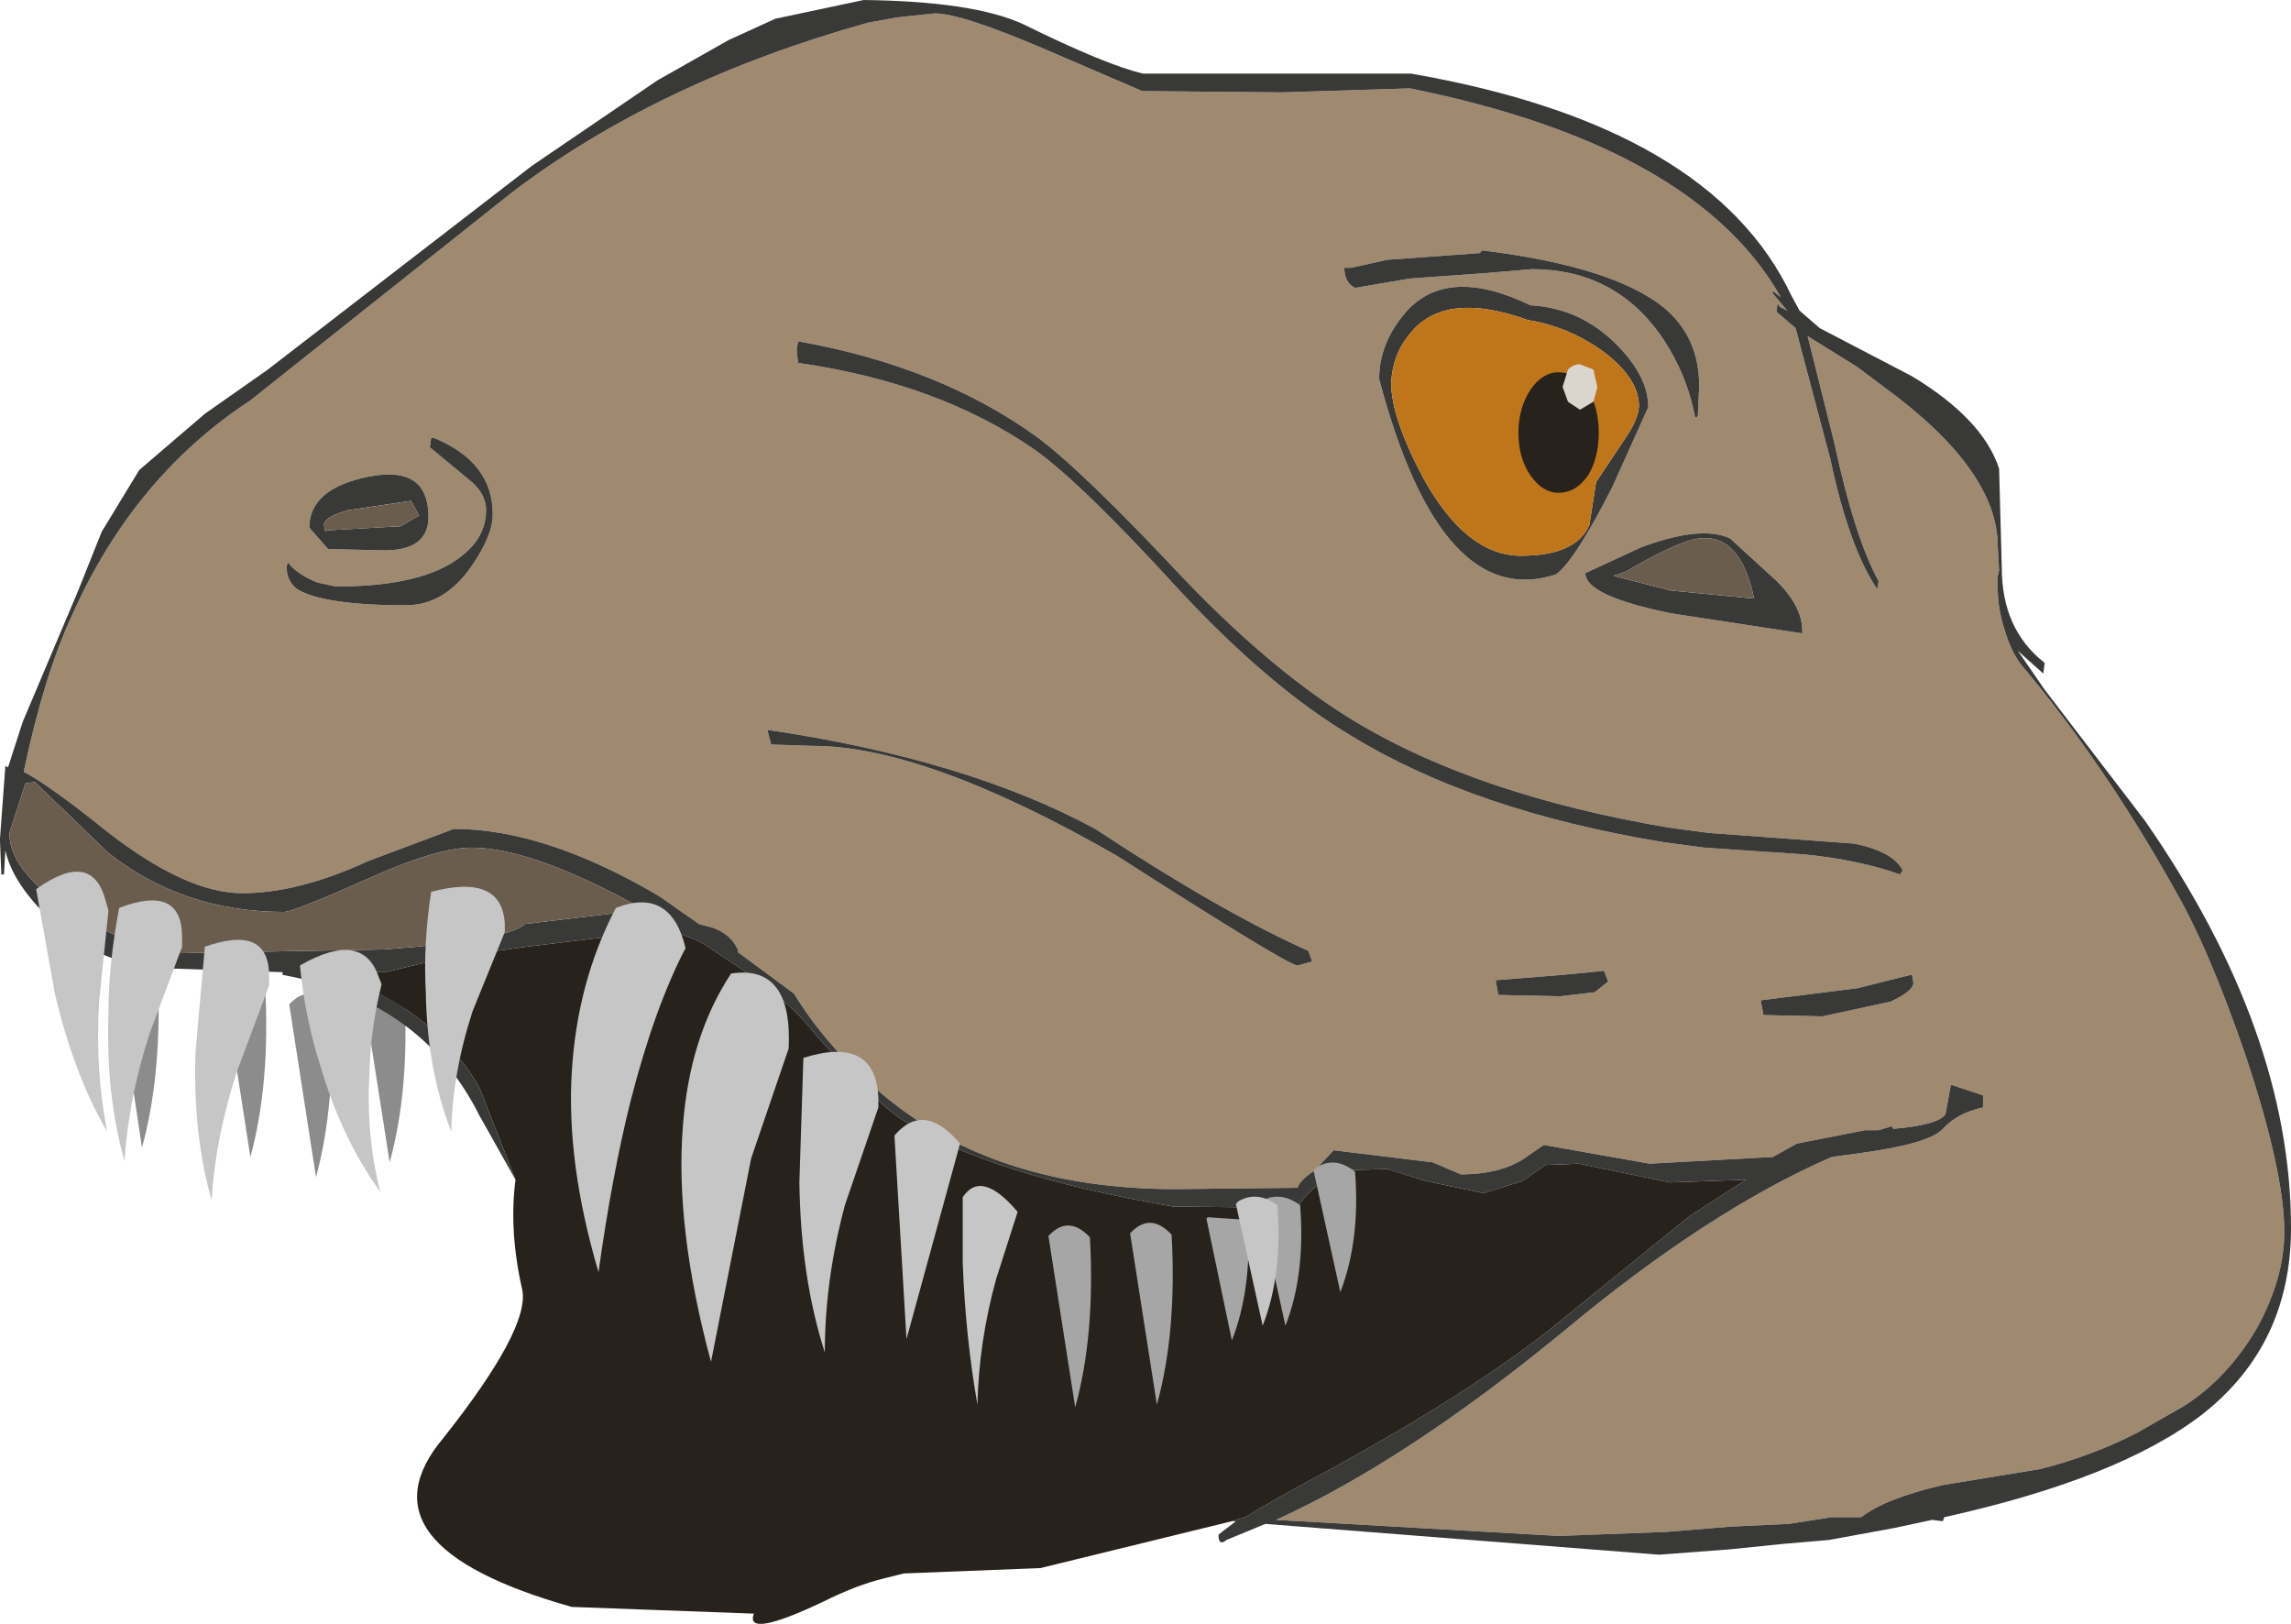 <?xml version="1.0" encoding="UTF-8" standalone="no"?>
<svg xmlns:xlink="http://www.w3.org/1999/xlink" height="60.65px" width="85.55px" xmlns="http://www.w3.org/2000/svg">
  <g transform="matrix(1.0, 0.0, 0.0, 1.0, 42.8, 29.0)">
    <path d="M-38.4 7.35 Q-37.65 6.7 -36.9 7.5 -36.75 11.15 -37.5 13.85 L-38.45 7.45 -38.4 7.35" fill="#8c8c8c" fill-rule="evenodd" stroke="none"/>
    <path d="M-29.25 8.0 L-29.15 7.9 Q-28.45 7.25 -27.7 8.05 -27.5 11.7 -28.25 14.4 L-29.25 8.0" fill="#8c8c8c" fill-rule="evenodd" stroke="none"/>
    <path d="M-31.0 14.95 L-32.0 8.5 -31.9 8.4 Q-31.2 7.75 -30.45 8.55 -30.25 12.2 -31.0 14.95" fill="#8c8c8c" fill-rule="evenodd" stroke="none"/>
    <path d="M-33.45 14.2 L-34.45 7.75 -34.35 7.65 Q-33.65 7.0 -32.9 7.8 -32.7 11.45 -33.45 14.2" fill="#8c8c8c" fill-rule="evenodd" stroke="none"/>
    <path d="M12.65 -18.8 L14.4 -18.95 Q17.45 -18.95 19.2 -16.5 20.2 -15.05 20.5 -13.4 L20.6 -13.45 20.65 -14.6 Q20.65 -16.4 19.35 -17.5 17.45 -19.05 12.55 -19.65 L12.45 -19.55 9.0 -19.3 7.65 -19.0 7.4 -19.0 Q7.4 -18.45 7.8 -18.25 L9.85 -18.6 12.65 -18.8 M5.05 -25.55 L9.85 -25.7 Q20.5 -23.55 23.7 -17.9 L23.45 -18.1 23.35 -18.1 23.9 -17.45 23.95 -17.4 Q23.75 -17.5 23.65 -17.55 23.55 -17.8 23.55 -17.35 L24.25 -16.75 25.55 -11.85 Q26.25 -8.55 27.3 -7.0 L27.35 -7.3 Q26.45 -8.95 25.7 -12.45 L24.7 -16.45 26.55 -15.3 27.55 -14.55 Q31.8 -11.45 31.8 -8.6 L31.85 -7.7 31.8 -7.5 Q31.75 -6.4 32.05 -5.5 32.3 -4.65 32.7 -4.15 35.8 -0.45 38.4 4.2 39.7 6.45 41.05 10.4 42.5 14.75 42.5 17.0 42.5 18.7 41.5 20.55 40.4 22.45 38.75 23.5 L37.0 24.5 Q35.35 25.35 33.4 25.85 L29.75 26.45 Q27.6 26.95 26.7 27.65 L25.6 27.65 24.0 27.9 21.85 28.0 19.4 28.2 15.4 28.35 4.85 27.75 Q9.7 25.55 15.6 20.7 21.0 16.2 25.6 14.2 L26.7 14.05 Q29.25 13.7 29.75 13.15 30.3 12.55 31.25 12.35 L31.25 11.9 30.05 11.5 29.85 12.6 Q29.6 13.0 27.9 13.15 L27.85 13.05 27.35 13.2 26.85 13.2 24.3 13.7 23.4 14.2 18.8 14.45 17.1 14.15 14.85 13.75 14.05 14.3 Q13.15 14.85 11.75 14.85 L10.7 14.4 7.0 13.95 6.3 14.7 Q5.75 15.05 5.65 15.35 L1.1 15.4 Q-5.6 15.4 -9.8 11.9 -11.9 10.15 -13.15 8.1 L-15.25 6.55 -15.25 6.45 Q-15.5 5.9 -16.15 5.65 L-16.7 5.5 -18.2 4.45 Q-22.45 1.95 -25.85 1.95 L-29.05 3.15 Q-31.65 4.35 -33.75 4.35 -35.85 4.35 -38.8 2.05 -40.85 0.4 -41.85 -0.15 L-41.9 -0.15 -41.9 -0.25 Q-41.15 -3.8 -40.1 -6.05 -37.8 -11.2 -33.45 -14.05 L-23.7 -21.8 Q-18.25 -25.95 -10.4 -28.15 L-9.3 -28.35 -7.9 -28.5 Q-6.9 -28.5 -3.75 -27.15 L-0.15 -25.6 5.05 -25.55 M7.9 -2.0 Q4.8 -3.85 1.4 -7.4 -2.4 -11.45 -4.1 -12.7 -7.7 -15.3 -12.95 -16.25 L-13.0 -16.25 -13.05 -15.95 -13.0 -15.45 Q-7.75 -14.7 -4.15 -12.2 -2.4 -10.95 1.25 -6.95 4.65 -3.3 7.7 -1.5 12.3 1.3 19.35 2.45 L20.85 2.65 24.55 2.9 Q26.6 3.1 28.15 3.65 L28.25 3.5 Q27.9 2.8 26.45 2.5 L21.0 2.1 19.5 1.9 Q12.45 0.7 7.9 -2.0 M18.75 -13.8 Q18.75 -14.95 17.55 -16.15 16.2 -17.5 14.35 -17.6 11.25 -19.1 9.7 -17.35 8.7 -16.2 8.7 -14.85 11.0 -6.15 15.3 -7.55 16.0 -8.05 17.4 -10.8 L18.75 -13.8 M16.4 -7.6 Q16.4 -6.75 19.6 -6.1 L24.5 -5.35 24.5 -5.45 Q24.5 -6.35 23.55 -7.3 L21.8 -8.9 Q20.7 -9.4 18.45 -8.55 L16.4 -7.6 M-31.25 -9.3 L-30.55 -8.5 -28.45 -8.45 Q-26.8 -8.45 -26.8 -9.7 -26.8 -11.65 -29.05 -11.2 -31.25 -10.75 -31.25 -9.3 M-26.6 -12.65 L-26.7 -12.65 -26.75 -12.3 -25.3 -11.1 Q-24.65 -10.6 -24.65 -9.95 -24.65 -8.95 -25.55 -8.25 -26.95 -7.1 -30.25 -7.1 L-30.95 -7.25 Q-31.7 -7.55 -32.05 -8.0 L-32.1 -7.85 Q-32.1 -7.3 -31.7 -7.0 -30.7 -6.4 -27.65 -6.4 -26.2 -6.4 -25.2 -7.85 -24.4 -9.0 -24.4 -9.8 -24.4 -11.75 -26.6 -12.65 M5.65 7.05 L6.2 6.9 6.05 6.5 Q2.8 5.05 -1.9 1.95 -6.7 -0.65 -14.15 -1.75 L-14.0 -1.2 -12.45 -1.15 Q-8.25 -1.15 -1.1 2.95 5.3 7.05 5.65 7.05 M13.05 7.6 L13.15 8.15 15.45 8.2 16.75 8.05 17.25 7.65 17.1 7.25 15.55 7.4 13.05 7.6 M23.05 8.9 L25.25 8.95 27.8 8.4 Q28.65 8.0 28.65 7.7 L28.6 7.4 28.55 7.4 26.55 7.9 22.95 8.35 23.05 8.9" fill="#9f8a70" fill-rule="evenodd" stroke="none"/>
    <path d="M5.05 -25.55 L-0.15 -25.6 -3.75 -27.15 Q-6.9 -28.5 -7.9 -28.5 L-9.3 -28.35 -10.4 -28.15 Q-18.25 -25.95 -23.7 -21.8 L-33.45 -14.05 Q-37.8 -11.2 -40.1 -6.05 -41.15 -3.8 -41.9 -0.25 L-41.9 -0.15 -41.85 -0.15 Q-40.85 0.4 -38.8 2.05 -35.85 4.35 -33.75 4.35 -31.65 4.35 -29.05 3.15 L-25.85 1.95 Q-22.45 1.95 -18.2 4.45 L-16.7 5.5 -16.15 5.65 Q-15.5 5.9 -15.25 6.45 L-15.25 6.55 -13.15 8.1 Q-11.9 10.15 -9.8 11.9 -5.6 15.4 1.1 15.4 L5.65 15.35 Q5.75 15.05 6.3 14.7 L7.0 13.95 10.7 14.4 11.75 14.85 Q13.15 14.85 14.05 14.3 L14.85 13.75 17.1 14.15 18.8 14.45 23.4 14.2 24.3 13.7 26.85 13.2 27.35 13.2 27.85 13.05 27.9 13.15 Q29.6 13.0 29.85 12.6 L30.05 11.5 31.25 11.9 31.25 12.35 Q30.3 12.55 29.75 13.15 29.25 13.7 26.7 14.05 L25.6 14.2 Q21.0 16.2 15.6 20.7 9.7 25.55 4.85 27.75 L15.4 28.35 19.4 28.2 21.85 28.0 24.0 27.9 25.6 27.65 26.7 27.65 Q27.6 26.95 29.75 26.45 L33.4 25.85 Q35.35 25.35 37.0 24.5 L38.75 23.5 Q40.4 22.45 41.5 20.55 42.5 18.7 42.5 17.0 42.5 14.75 41.05 10.4 39.7 6.45 38.4 4.2 35.8 -0.45 32.7 -4.15 32.3 -4.65 32.05 -5.5 31.75 -6.4 31.8 -7.5 L31.85 -7.7 31.8 -8.6 Q31.8 -11.45 27.55 -14.55 L26.55 -15.3 24.7 -16.45 25.7 -12.45 Q26.45 -8.95 27.35 -7.3 L27.3 -7.0 Q26.25 -8.55 25.55 -11.85 L24.25 -16.75 23.55 -17.35 Q23.55 -17.8 23.65 -17.55 23.75 -17.5 23.95 -17.4 L23.9 -17.45 23.35 -18.1 23.45 -18.1 23.7 -17.9 Q20.5 -23.55 9.85 -25.7 L5.05 -25.55 M12.65 -18.8 L9.85 -18.6 7.8 -18.25 Q7.4 -18.45 7.4 -19.0 L7.65 -19.0 9.0 -19.3 12.45 -19.55 12.55 -19.65 Q17.45 -19.05 19.35 -17.5 20.65 -16.4 20.65 -14.6 L20.6 -13.45 20.5 -13.4 Q20.2 -15.05 19.2 -16.5 17.45 -18.95 14.4 -18.95 L12.65 -18.8 M18.4 -13.85 Q18.4 -14.85 17.1 -15.85 15.8 -16.8 14.25 -17.05 11.2 -18.15 9.9 -16.6 9.2 -15.8 9.15 -14.7 9.15 -13.4 10.35 -11.15 11.95 -8.25 14.0 -8.25 16.05 -8.25 16.55 -9.4 L16.8 -11.0 17.8 -12.5 Q18.4 -13.35 18.4 -13.85 M18.75 -13.8 L17.4 -10.8 Q16.0 -8.05 15.3 -7.55 11.0 -6.15 8.7 -14.85 8.7 -16.2 9.7 -17.35 11.25 -19.1 14.35 -17.6 16.2 -17.5 17.55 -16.15 18.75 -14.95 18.75 -13.8 M7.9 -2.0 Q12.45 0.7 19.5 1.9 L21.0 2.1 26.45 2.5 Q27.9 2.8 28.25 3.5 L28.15 3.65 Q26.6 3.1 24.55 2.9 L20.85 2.65 19.35 2.45 Q12.3 1.3 7.7 -1.5 4.65 -3.3 1.25 -6.95 -2.4 -10.95 -4.15 -12.2 -7.75 -14.7 -13.0 -15.45 L-13.05 -15.95 -13.0 -16.25 -12.95 -16.25 Q-7.7 -15.3 -4.1 -12.7 -2.4 -11.45 1.4 -7.4 4.8 -3.85 7.9 -2.0 M17.45 -7.5 L19.6 -6.95 22.7 -6.65 Q22.2 -9.05 20.7 -8.9 19.95 -8.85 17.9 -7.65 L17.45 -7.5 M16.4 -7.6 L18.45 -8.55 Q20.7 -9.4 21.8 -8.9 L23.55 -7.3 Q24.5 -6.35 24.5 -5.45 L24.5 -5.35 19.6 -6.1 Q16.4 -6.75 16.4 -7.6 M-23.55 15.05 L-24.9 12.65 Q-27.05 8.35 -32.25 7.4 L-32.25 7.3 -36.8 7.15 Q-39.25 7.0 -41.1 5.15 -42.35 3.9 -42.6 2.75 L-42.65 3.65 -42.75 3.65 -42.8 2.4 -42.8 2.3 -42.6 -0.4 -42.5 -0.35 -41.95 -2.05 -39.9 -6.9 -39.0 -9.15 -37.6 -11.45 -35.15 -13.55 -32.8 -15.2 -22.95 -22.8 -18.25 -26.0 -15.6 -27.5 -13.85 -28.3 -10.55 -29.0 Q-6.45 -28.95 -4.6 -28.1 -1.45 -26.55 -0.1 -26.25 L9.9 -26.25 Q21.1 -24.3 24.1 -17.95 L24.4 -17.4 25.15 -16.75 28.6 -14.95 Q31.25 -13.35 31.85 -11.5 L31.95 -7.8 Q31.95 -5.5 33.55 -4.25 L33.5 -3.85 32.55 -4.7 33.55 -3.25 37.3 1.65 Q42.75 9.5 42.75 16.85 42.75 21.2 39.45 23.8 36.35 26.2 29.8 27.65 L29.75 27.8 29.35 27.75 27.95 28.05 25.5 28.5 23.75 28.65 21.8 28.85 19.15 29.05 4.45 27.9 3.0 28.5 Q2.7 28.75 2.7 28.3 L3.35 27.8 3.2 27.8 3.7 27.65 Q4.75 27.0 6.9 25.85 12.0 23.05 15.0 20.7 L20.3 16.4 22.4 15.05 19.55 15.15 16.15 14.45 14.9 14.5 14.05 15.1 12.6 15.55 10.45 15.1 9.0 14.65 7.05 14.7 6.4 15.25 Q5.85 15.7 5.65 16.1 L1.0 16.05 Q-5.95 14.85 -9.05 12.85 -10.3 12.05 -12.75 9.15 -13.65 8.1 -16.15 6.5 L-16.35 6.35 -16.6 6.2 Q-17.3 5.85 -17.7 5.85 L-19.85 5.95 -21.5 6.15 -23.15 6.35 -26.35 6.8 -28.4 7.3 -30.65 7.3 Q-26.7 8.5 -24.9 11.6 L-23.55 15.05 M23.05 8.9 L22.95 8.35 26.55 7.9 28.55 7.4 28.6 7.4 28.65 7.7 Q28.65 8.0 27.8 8.4 L25.25 8.95 23.05 8.9 M13.05 7.6 L15.55 7.4 17.1 7.25 17.25 7.65 16.75 8.05 15.45 8.2 13.15 8.15 13.05 7.6 M5.65 7.05 Q5.3 7.05 -1.1 2.95 -8.25 -1.15 -12.45 -1.15 L-14.0 -1.2 -14.15 -1.75 Q-6.7 -0.65 -1.9 1.95 2.8 5.05 6.05 6.5 L6.2 6.9 5.65 7.05 M-26.6 -12.65 Q-24.4 -11.75 -24.4 -9.8 -24.4 -9.0 -25.2 -7.85 -26.2 -6.4 -27.65 -6.4 -30.7 -6.4 -31.7 -7.0 -32.1 -7.3 -32.1 -7.85 L-32.05 -8.0 Q-31.7 -7.55 -30.95 -7.25 L-30.25 -7.1 Q-26.95 -7.1 -25.55 -8.25 -24.65 -8.95 -24.65 -9.95 -24.65 -10.6 -25.3 -11.1 L-26.75 -12.3 -26.7 -12.65 -26.6 -12.65 M-31.25 -9.3 Q-31.25 -10.75 -29.05 -11.2 -26.8 -11.65 -26.8 -9.7 -26.8 -8.45 -28.45 -8.45 L-30.55 -8.5 -31.25 -9.3 M-30.65 -9.15 L-30.55 -9.2 -27.85 -9.35 -27.15 -9.75 -27.45 -10.3 -29.8 -9.95 Q-30.7 -9.7 -30.7 -9.4 L-30.65 -9.15 M-18.25 5.25 Q-22.75 2.65 -25.2 2.65 -26.5 2.65 -29.15 3.85 -31.85 5.05 -32.2 5.05 -35.95 5.05 -38.75 2.85 L-41.5 0.2 -41.85 0.25 -42.45 2.1 Q-42.45 3.35 -40.7 4.65 -39.0 5.9 -36.6 6.6 L-28.45 6.45 Q-23.8 6.1 -23.2 5.5 L-19.85 5.1 -18.25 5.25" fill="#393938" fill-rule="evenodd" stroke="none"/>
    <path d="M18.4 -13.85 Q18.4 -13.35 17.8 -12.5 L16.8 -11.0 16.55 -9.4 Q16.05 -8.25 14.0 -8.25 11.95 -8.25 10.35 -11.15 9.15 -13.4 9.15 -14.7 9.2 -15.8 9.9 -16.6 11.2 -18.15 14.25 -17.05 15.8 -16.8 17.1 -15.85 18.4 -14.85 18.4 -13.85" fill="#bf751a" fill-rule="evenodd" stroke="none"/>
    <path d="M17.45 -7.5 L17.9 -7.65 Q19.95 -8.85 20.7 -8.9 22.2 -9.05 22.7 -6.65 L19.6 -6.95 17.45 -7.5 M-18.25 5.25 L-19.85 5.1 -23.2 5.5 Q-23.8 6.1 -28.45 6.45 L-36.6 6.6 Q-39.0 5.9 -40.7 4.65 -42.45 3.35 -42.45 2.1 L-41.85 0.25 -41.5 0.2 -38.75 2.85 Q-35.95 5.05 -32.2 5.05 -31.85 5.05 -29.15 3.85 -26.5 2.65 -25.2 2.65 -22.75 2.65 -18.25 5.25 M-30.65 -9.15 L-30.7 -9.4 Q-30.7 -9.7 -29.8 -9.95 L-27.45 -10.3 -27.15 -9.75 -27.85 -9.35 -30.55 -9.2 -30.65 -9.15" fill="#6b5d4d" fill-rule="evenodd" stroke="none"/>
    <path d="M3.2 27.8 L-3.95 29.55 -9.05 29.75 -9.85 29.95 Q-10.85 30.2 -12.05 30.8 -15.0 32.2 -14.65 31.25 L-21.45 31.0 Q-29.6 28.7 -26.25 24.7 -23.0 20.6 -23.3 19.15 -23.8 16.95 -23.55 15.05 L-24.9 11.6 Q-26.7 8.5 -30.65 7.3 L-28.4 7.3 -26.35 6.8 -23.15 6.35 -21.5 6.15 -19.85 5.95 -17.7 5.85 Q-17.3 5.85 -16.6 6.2 L-16.35 6.35 -16.15 6.5 Q-13.65 8.1 -12.75 9.15 -10.3 12.05 -9.05 12.85 -5.95 14.85 1.0 16.05 L5.65 16.1 Q5.85 15.7 6.4 15.25 L7.05 14.7 9.0 14.65 10.45 15.1 12.6 15.55 14.05 15.1 14.9 14.5 16.15 14.45 19.55 15.15 22.4 15.05 20.3 16.4 15.0 20.7 Q12.0 23.05 6.9 25.85 4.75 27.0 3.7 27.65 L3.2 27.8" fill="#27221b" fill-rule="evenodd" stroke="none"/>
    <path d="M14.35 -11.25 Q13.9 -11.9 13.9 -12.85 13.9 -13.75 14.35 -14.45 14.8 -15.1 15.4 -15.1 16.05 -15.1 16.5 -14.45 16.9 -13.75 16.9 -12.85 16.9 -11.9 16.5 -11.25 16.05 -10.6 15.4 -10.6 14.8 -10.6 14.35 -11.25" fill="#27221b" fill-rule="evenodd" stroke="none"/>
    <path d="M16.7 -15.2 L16.85 -14.55 16.7 -14.0 16.2 -13.7 15.75 -14.0 15.55 -14.55 15.75 -15.2 Q15.95 -15.4 16.2 -15.4 L16.7 -15.2" fill="#dbd6cd" fill-rule="evenodd" stroke="none"/>
    <path d="M-2.1 17.2 Q-1.9 20.85 -2.65 23.55 L-3.65 17.15 -3.55 17.05 Q-2.85 16.4 -2.1 17.2" fill="#a6a6a6" fill-rule="evenodd" stroke="none"/>
    <path d="M0.95 17.1 Q1.15 20.75 0.4 23.45 L-0.6 17.05 -0.5 16.95 Q0.2 16.3 0.95 17.1" fill="#a6a6a6" fill-rule="evenodd" stroke="none"/>
    <path d="M2.3 16.45 L3.8 16.55 Q3.95 19.15 3.2 21.05 L2.25 16.5 2.3 16.45" fill="#a6a6a6" fill-rule="evenodd" stroke="none"/>
    <path d="M4.3 15.85 Q5.0 15.45 5.75 16.0 5.95 18.6 5.2 20.5 L4.2 15.95 4.3 15.85" fill="#a6a6a6" fill-rule="evenodd" stroke="none"/>
    <path d="M6.25 14.7 L6.35 14.6 Q7.05 14.15 7.8 14.75 8.0 17.3 7.25 19.25 L6.25 14.7" fill="#a6a6a6" fill-rule="evenodd" stroke="none"/>
    <path d="M4.9 16.0 Q5.1 18.6 4.35 20.5 L3.35 15.95 3.45 15.85 Q4.15 15.45 4.9 16.0" fill="#c6c6c6" fill-rule="evenodd" stroke="none"/>
    <path d="M-19.8 4.9 Q-17.75 4.1 -17.2 6.4 -18.35 8.6 -19.25 12.1 -19.95 14.9 -20.45 18.5 -21.65 14.45 -21.45 11.05 -21.25 7.65 -19.8 4.9" fill="#c6c6c6" fill-rule="evenodd" stroke="none"/>
    <path d="M-15.5 7.35 Q-13.2 7.0 -13.35 10.15 L-14.75 14.25 -16.25 21.85 Q-17.6 16.85 -17.3 13.05 -17.05 9.7 -15.5 7.35" fill="#c6c6c6" fill-rule="evenodd" stroke="none"/>
    <path d="M-12.0 21.5 Q-12.9 18.7 -12.95 15.15 L-12.8 10.5 Q-10.1 9.65 -10.0 12.0 L-10.0 12.35 -11.25 16.0 Q-12.0 18.8 -12.0 21.5" fill="#c6c6c6" fill-rule="evenodd" stroke="none"/>
    <path d="M-6.95 13.7 L-8.95 21.0 -9.4 13.4 Q-8.3 12.1 -6.95 13.7" fill="#c6c6c6" fill-rule="evenodd" stroke="none"/>
    <path d="M-6.85 18.15 L-6.85 15.7 Q-6.15 14.65 -4.8 16.25 L-5.6 18.75 Q-6.25 21.1 -6.3 23.45 -6.75 20.9 -6.85 18.15" fill="#c6c6c6" fill-rule="evenodd" stroke="none"/>
    <path d="M-25.15 8.75 Q-25.9 11.05 -25.95 13.25 -26.85 10.95 -26.9 8.05 -27.0 6.25 -26.7 4.3 -24.05 3.6 -23.95 5.5 L-23.95 5.8 -25.15 8.75" fill="#c6c6c6" fill-rule="evenodd" stroke="none"/>
    <path d="M-28.55 7.75 Q-28.95 9.35 -29.0 10.95 -29.15 13.35 -28.6 15.5 -30.05 13.5 -30.85 10.75 -31.4 9.05 -31.6 7.05 -29.25 5.7 -28.65 7.5 L-28.55 7.75" fill="#c6c6c6" fill-rule="evenodd" stroke="none"/>
    <path d="M-36.0 6.0 L-36.0 6.35 -37.2 9.55 Q-38.0 12.0 -38.15 14.35 -38.85 11.9 -38.75 8.85 -38.75 7.0 -38.35 4.9 -36.0 4.0 -36.0 6.0" fill="#c6c6c6" fill-rule="evenodd" stroke="none"/>
    <path d="M-34.9 15.8 Q-35.6 13.35 -35.5 10.3 L-35.15 6.35 Q-32.75 5.5 -32.75 7.45 L-32.75 7.8 -33.95 11.0 Q-34.75 13.45 -34.9 15.8" fill="#c6c6c6" fill-rule="evenodd" stroke="none"/>
    <path d="M-38.85 4.65 L-38.75 5.0 -39.1 8.4 Q-39.25 10.95 -38.8 13.25 -40.05 11.1 -40.75 8.1 L-41.45 4.2 Q-39.35 2.7 -38.85 4.65" fill="#c6c6c6" fill-rule="evenodd" stroke="none"/>
  </g>
</svg>
